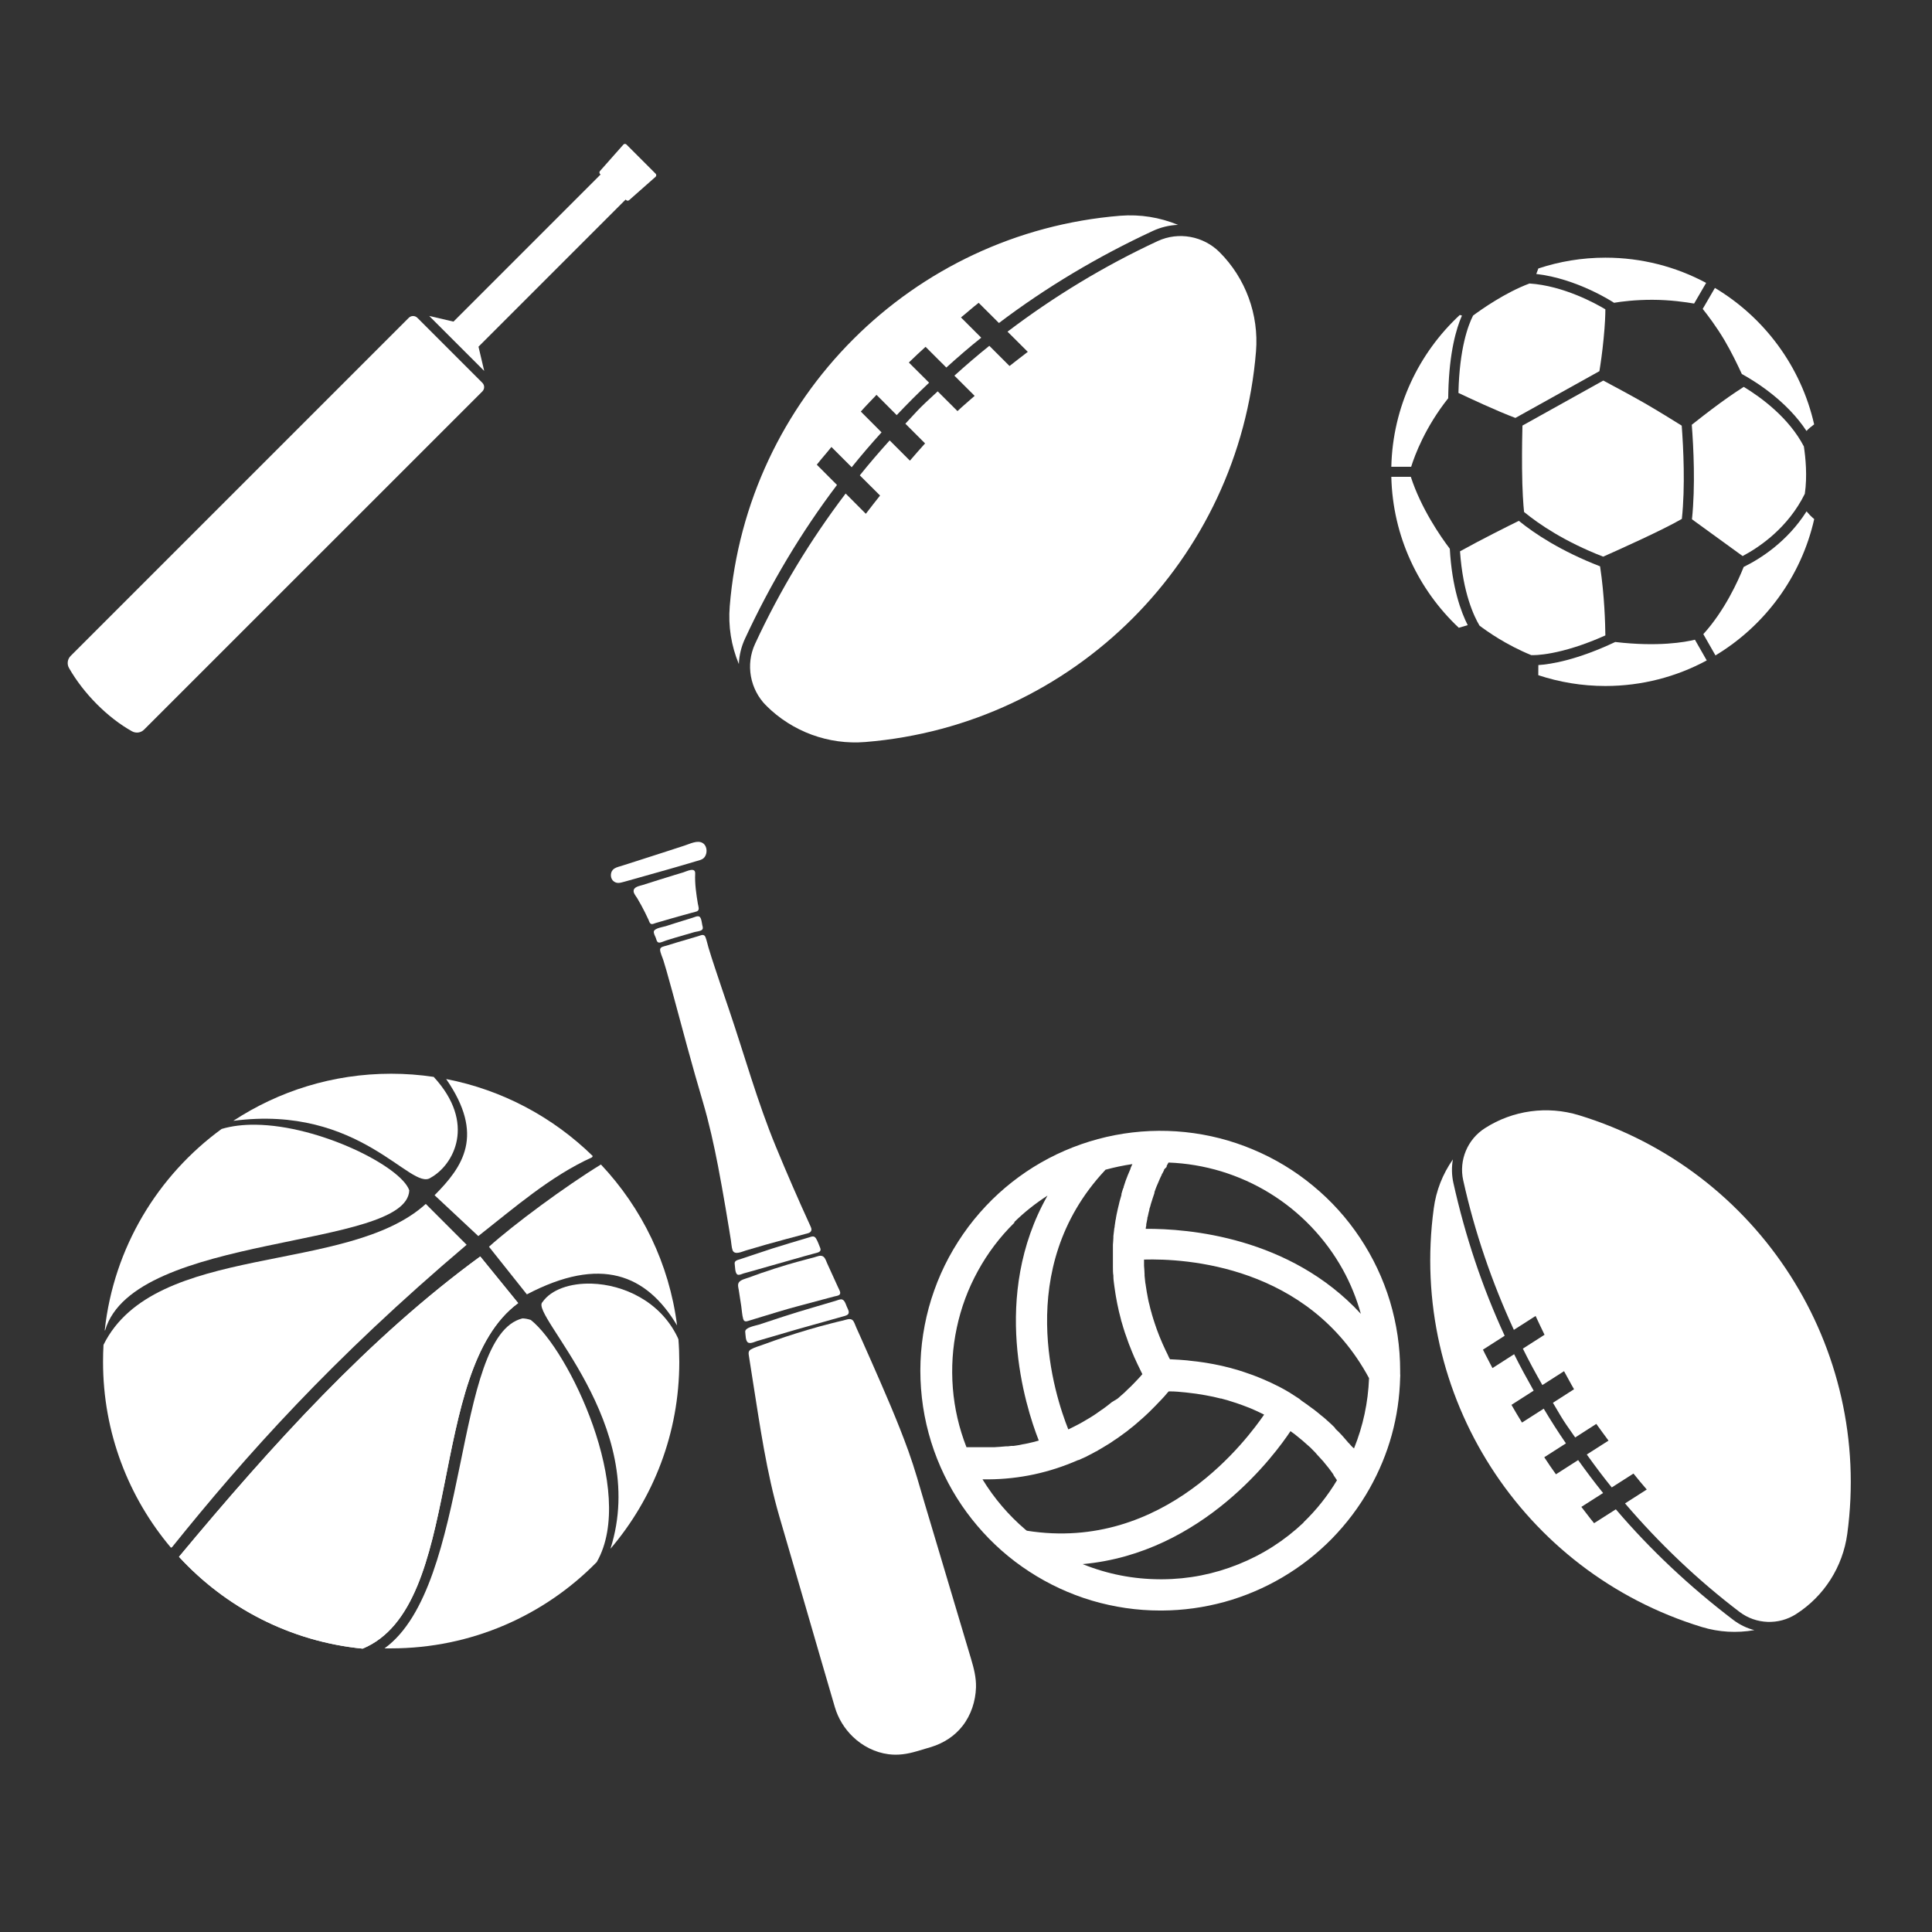 <svg xmlns="http://www.w3.org/2000/svg" xmlns:xlink="http://www.w3.org/1999/xlink" width="150" zoomAndPan="magnify" viewBox="0 0 112.5 112.5" height="150" preserveAspectRatio="xMidYMid meet" version="1.2"><rect x="0" y="0" width="112.5" height="112.5" fill="#333333" stroke="none"/><defs><clipPath id="3f62973e24"><path d="M 3.883 18 L 29 18 L 29 42.711 L 3.883 42.711 Z M 3.883 18 "/></clipPath><clipPath id="66205a9218"><path d="M 24 8.363 L 38.23 8.363 L 38.23 22 L 24 22 Z M 24 8.363 "/></clipPath><clipPath id="5b46f3856f"><path d="M 13 62.527 L 27 62.527 L 27 69 L 13 69 Z M 13 62.527 "/></clipPath><clipPath id="3a559a1b12"><path d="M 31 74 L 39.574 74 L 39.574 91 L 31 91 Z M 31 74 "/></clipPath><clipPath id="89c434afcc"><path d="M 28 67 L 39.574 67 L 39.574 78 L 28 78 Z M 28 67 "/></clipPath><clipPath id="23f28cfefe"><path d="M 25 62.527 L 35 62.527 L 35 72 L 25 72 Z M 25 62.527 "/></clipPath><clipPath id="07452a8359"><path d="M 53 65 L 81.535 65 L 81.535 93.863 L 53 93.863 Z M 53 65 "/></clipPath><clipPath id="7c857fd684"><path d="M 42 12 L 74 12 L 74 44 L 42 44 Z M 42 12 "/></clipPath><clipPath id="77b296493b"><path d="M 36.352 32.82 L 62.75 6.422 L 80.703 24.375 L 54.305 50.773 Z M 36.352 32.82 "/></clipPath><clipPath id="965990952f"><path d="M 36.352 32.82 L 62.75 6.422 L 80.703 24.375 L 54.305 50.773 Z M 36.352 32.82 "/></clipPath><clipPath id="6354840bbe"><path d="M 99 16 L 105.672 16 L 105.672 26 L 99 26 Z M 99 16 "/></clipPath><clipPath id="3afaa89839"><path d="M 98 22 L 105.672 22 L 105.672 33 L 98 33 Z M 98 22 "/></clipPath><clipPath id="4eda6bbd2a"><path d="M 99 29 L 105.672 29 L 105.672 39 L 99 39 Z M 99 29 "/></clipPath><clipPath id="db7d5efadb"><path d="M 81.031 18 L 86 18 L 86 28 L 81.031 28 Z M 81.031 18 "/></clipPath><clipPath id="f0b90b8fd5"><path d="M 81.031 27 L 86 27 L 86 37 L 81.031 37 Z M 81.031 27 "/></clipPath><clipPath id="c58151398f"><path d="M 36 50 L 41 50 L 41 54 L 36 54 Z M 36 50 "/></clipPath><clipPath id="d75782d1e3"><path d="M 73.816 65.887 L 54.441 103.781 L 17.875 85.09 L 37.25 47.191 Z M 73.816 65.887 "/></clipPath><clipPath id="a8af610d5c"><path d="M 73.816 65.887 L 54.441 103.781 L 17.875 85.09 L 37.25 47.191 Z M 73.816 65.887 "/></clipPath><clipPath id="7238b26168"><path d="M 38 53 L 41 53 L 41 55 L 38 55 Z M 38 53 "/></clipPath><clipPath id="2ffa6b5b6f"><path d="M 73.816 65.887 L 54.441 103.781 L 17.875 85.09 L 37.25 47.191 Z M 73.816 65.887 "/></clipPath><clipPath id="cd090f1603"><path d="M 73.816 65.887 L 54.441 103.781 L 17.875 85.09 L 37.25 47.191 Z M 73.816 65.887 "/></clipPath><clipPath id="ee1445b067"><path d="M 35 49 L 42 49 L 42 52 L 35 52 Z M 35 49 "/></clipPath><clipPath id="7e0f409d8b"><path d="M 73.816 65.887 L 54.441 103.781 L 17.875 85.09 L 37.25 47.191 Z M 73.816 65.887 "/></clipPath><clipPath id="f5037ca5ba"><path d="M 73.816 65.887 L 54.441 103.781 L 17.875 85.09 L 37.25 47.191 Z M 73.816 65.887 "/></clipPath><clipPath id="d46ac8f5b8"><path d="M 41.375 49.324 L 39.371 53.242 L 35.387 51.203 L 37.391 47.285 Z M 41.375 49.324 "/></clipPath><clipPath id="6ae08a4264"><path d="M 38 54 L 48 54 L 48 73 L 38 73 Z M 38 54 "/></clipPath><clipPath id="eec44203b1"><path d="M 73.816 65.887 L 54.441 103.781 L 17.875 85.09 L 37.25 47.191 Z M 73.816 65.887 "/></clipPath><clipPath id="d289cd6abb"><path d="M 73.816 65.887 L 54.441 103.781 L 17.875 85.09 L 37.25 47.191 Z M 73.816 65.887 "/></clipPath><clipPath id="5de3393b84"><path d="M 43 76 L 57 76 L 57 103 L 43 103 Z M 43 76 "/></clipPath><clipPath id="9b812d9420"><path d="M 73.816 65.887 L 54.441 103.781 L 17.875 85.09 L 37.25 47.191 Z M 73.816 65.887 "/></clipPath><clipPath id="958ba686a2"><path d="M 73.816 65.887 L 54.441 103.781 L 17.875 85.09 L 37.25 47.191 Z M 73.816 65.887 "/></clipPath><clipPath id="e60bd6f626"><path d="M 64.363 84.375 L 54.449 103.766 L 35.688 94.172 L 45.602 74.781 Z M 64.363 84.375 "/></clipPath><clipPath id="24929c4bc7"><path d="M 42 72 L 48 72 L 48 75 L 42 75 Z M 42 72 "/></clipPath><clipPath id="465a114363"><path d="M 73.816 65.887 L 54.441 103.781 L 17.875 85.09 L 37.25 47.191 Z M 73.816 65.887 "/></clipPath><clipPath id="420928043e"><path d="M 73.816 65.887 L 54.441 103.781 L 17.875 85.09 L 37.25 47.191 Z M 73.816 65.887 "/></clipPath><clipPath id="03c527827a"><path d="M 43 75 L 50 75 L 50 79 L 43 79 Z M 43 75 "/></clipPath><clipPath id="473ff9ea30"><path d="M 73.816 65.887 L 54.441 103.781 L 17.875 85.09 L 37.25 47.191 Z M 73.816 65.887 "/></clipPath><clipPath id="d96abb48bd"><path d="M 73.816 65.887 L 54.441 103.781 L 17.875 85.09 L 37.25 47.191 Z M 73.816 65.887 "/></clipPath><clipPath id="269bab6c52"><path d="M 42 73 L 49 73 L 49 77 L 42 77 Z M 42 73 "/></clipPath><clipPath id="c2d9b645ef"><path d="M 73.816 65.887 L 54.441 103.781 L 17.875 85.09 L 37.25 47.191 Z M 73.816 65.887 "/></clipPath><clipPath id="45a191183a"><path d="M 73.816 65.887 L 54.441 103.781 L 17.875 85.09 L 37.25 47.191 Z M 73.816 65.887 "/></clipPath><clipPath id="bac771e1ca"><path d="M 83 64 L 108 64 L 108 96 L 83 96 Z M 83 64 "/></clipPath><clipPath id="afbb4bc976"><path d="M 96.828 59.055 L 114.953 87.352 L 95.461 99.836 L 77.336 71.539 Z M 96.828 59.055 "/></clipPath><clipPath id="9be886ea53"><path d="M 77.613 71.363 L 95.734 99.66 L 115.227 87.176 L 97.105 58.879 Z M 77.613 71.363 "/></clipPath></defs><g id="ef7b071786"><g clip-rule="nonzero" clip-path="url(#3f62973e24)"><path style=" stroke:none;fill-rule:nonzero;fill:#ffffff;fill-opacity:1;" d="M 7.691 42.586 C 6.266 41.793 4.867 40.383 4.02 38.902 C 3.887 38.672 3.926 38.383 4.113 38.195 L 23.801 18.508 C 23.941 18.367 24.164 18.367 24.305 18.508 L 28.086 22.289 C 28.227 22.43 28.227 22.652 28.086 22.793 L 8.391 42.484 C 8.207 42.672 7.922 42.711 7.691 42.586 "/></g><g clip-rule="nonzero" clip-path="url(#66205a9218)"><path style=" stroke:none;fill-rule:nonzero;fill:#ffffff;fill-opacity:1;" d="M 27.863 20.188 L 36.43 11.621 L 36.461 11.648 C 36.508 11.699 36.582 11.699 36.633 11.656 L 38.172 10.297 C 38.227 10.25 38.227 10.164 38.176 10.113 L 36.477 8.414 C 36.426 8.363 36.344 8.367 36.297 8.422 L 34.938 9.957 C 34.891 10.008 34.895 10.086 34.941 10.133 L 34.973 10.16 L 26.406 18.727 L 24.992 18.398 L 28.195 21.598 L 27.863 20.188 "/></g><path style=" stroke:none;fill-rule:evenodd;fill:#ffffff;fill-opacity:1;" d="M 27.965 73.164 L 30.172 75.879 C 24.793 79.82 27.082 93.523 21.117 96 C 16.898 95.586 13.137 93.605 10.422 90.652 C 15.859 84.121 21.48 77.902 27.965 73.164 Z M 27.965 73.164 "/><path style=" stroke:none;fill-rule:evenodd;fill:#ffffff;fill-opacity:1;" d="M 24.793 70.105 L 27.172 72.484 C 19.297 79.16 14.312 84.754 10.027 90.082 L 9.957 90.125 C 7.488 87.203 6 83.426 6 79.305 C 6 78.969 6.008 78.641 6.027 78.309 C 9.008 72.293 20.215 74.266 24.793 70.105 Z M 24.793 70.105 "/><path style=" stroke:none;fill-rule:evenodd;fill:#ffffff;fill-opacity:1;" d="M 14.871 65.492 C 18.617 65.531 23.371 67.938 23.832 69.316 C 23.684 72.773 7.793 71.758 6.121 77.465 L 6.098 77.465 C 6.621 72.652 9.188 68.449 12.906 65.738 C 13.512 65.559 14.18 65.484 14.871 65.492 Z M 14.871 65.492 "/><g clip-rule="nonzero" clip-path="url(#5b46f3856f)"><path style=" stroke:none;fill-rule:evenodd;fill:#ffffff;fill-opacity:1;" d="M 22.777 62.523 C 23.617 62.523 24.445 62.586 25.254 62.707 C 27.75 65.41 26.418 67.836 25.078 68.578 C 23.934 69.395 20.984 64.293 13.586 65.266 C 16.227 63.535 19.383 62.523 22.777 62.523 Z M 22.777 62.523 "/></g><path style=" stroke:none;fill-rule:evenodd;fill:#ffffff;fill-opacity:1;" d="M 30.422 76.77 C 30.578 76.773 30.738 76.805 30.906 76.859 C 33.094 78.578 37.094 86.836 34.754 90.949 C 34.754 90.949 34.754 90.953 34.754 90.953 C 31.711 94.059 27.465 95.984 22.773 95.984 C 22.645 95.984 22.52 95.984 22.391 95.984 C 27.441 92.332 26.344 77.773 30.422 76.77 Z M 30.422 76.77 "/><g clip-rule="nonzero" clip-path="url(#3a559a1b12)"><path style=" stroke:none;fill-rule:evenodd;fill:#ffffff;fill-opacity:1;" d="M 34.461 74.746 C 36.297 74.805 38.441 75.766 39.449 77.859 L 39.504 77.988 C 39.539 78.422 39.555 78.859 39.555 79.305 C 39.555 83.453 38.047 87.254 35.547 90.184 C 37.859 82.922 30.82 76.535 31.586 75.824 C 32.09 75.09 33.203 74.707 34.461 74.746 Z M 34.461 74.746 "/></g><g clip-rule="nonzero" clip-path="url(#89c434afcc)"><path style=" stroke:none;fill-rule:evenodd;fill:#ffffff;fill-opacity:1;" d="M 34.992 67.809 C 37.363 70.328 38.969 73.574 39.426 77.18 C 37.641 74.199 34.98 73.117 30.68 75.371 L 28.473 72.598 C 29.914 71.297 32.953 69.055 34.992 67.809 Z M 34.992 67.809 "/></g><g clip-rule="nonzero" clip-path="url(#23f28cfefe)"><path style=" stroke:none;fill-rule:evenodd;fill:#ffffff;fill-opacity:1;" d="M 25.98 62.832 C 29.27 63.469 32.215 65.066 34.516 67.316 L 34.473 67.391 C 32.051 68.492 29.984 70.301 27.852 71.977 L 25.305 69.598 C 26.965 67.926 28.242 66.102 25.98 62.832 Z M 25.98 62.832 "/></g><path style=" stroke:none;fill-rule:evenodd;fill:#ffffff;fill-opacity:1;" d="M 27.965 73.164 L 30.172 75.879 C 24.793 79.82 27.082 93.523 21.117 96 C 16.898 95.586 13.137 93.605 10.422 90.652 C 15.859 84.121 21.48 77.902 27.965 73.164 Z M 27.965 73.164 "/><g clip-rule="nonzero" clip-path="url(#07452a8359)"><path style=" stroke:none;fill-rule:nonzero;fill:#ffffff;fill-opacity:1;" d="M 81.531 79.988 C 81.531 79.93 81.531 79.871 81.531 79.816 C 81.531 78.441 81.332 77.094 80.938 75.777 C 80.539 74.461 79.957 73.23 79.195 72.082 C 78.434 70.938 77.523 69.926 76.461 69.051 C 75.402 68.172 74.234 67.469 72.969 66.938 C 71.699 66.402 70.379 66.066 69.012 65.922 C 67.641 65.781 66.281 65.84 64.93 66.098 C 63.578 66.359 62.293 66.809 61.074 67.445 C 59.855 68.086 58.758 68.887 57.773 69.852 C 57.273 70.348 56.809 70.875 56.387 71.438 C 55.965 72.004 55.586 72.598 55.25 73.219 C 54.918 73.84 54.633 74.48 54.398 75.145 C 54.16 75.809 53.977 76.488 53.844 77.18 C 53.711 77.875 53.629 78.57 53.602 79.277 C 53.574 79.98 53.602 80.684 53.68 81.383 C 53.758 82.086 53.891 82.777 54.074 83.457 C 54.258 84.137 54.492 84.801 54.777 85.445 C 55.324 86.684 56.035 87.82 56.914 88.852 C 57.793 89.887 58.797 90.773 59.934 91.512 C 61.066 92.25 62.285 92.816 63.582 93.203 C 64.883 93.586 66.211 93.781 67.562 93.781 L 67.672 93.781 C 68.902 93.773 70.109 93.605 71.297 93.281 C 72.48 92.953 73.605 92.477 74.664 91.855 C 75.727 91.23 76.688 90.48 77.551 89.602 C 78.41 88.723 79.145 87.75 79.75 86.676 C 80.879 84.668 81.473 82.512 81.531 80.207 C 81.539 80.133 81.539 80.059 81.531 79.988 Z M 78.531 84.031 L 78.457 83.941 C 78.363 83.832 78.27 83.723 78.168 83.609 L 78.137 83.574 C 78.027 83.453 77.906 83.332 77.77 83.207 L 77.715 83.121 C 77.59 82.996 77.461 82.871 77.324 82.754 C 77.188 82.625 77.039 82.5 76.891 82.387 L 76.785 82.297 C 76.633 82.172 76.473 82.047 76.305 81.93 C 76.141 81.805 75.965 81.684 75.789 81.562 L 75.652 81.449 C 75.469 81.328 75.285 81.211 75.082 81.082 L 75.047 81.062 C 74.863 80.953 74.68 80.848 74.473 80.742 L 74.336 80.676 C 74.121 80.566 73.906 80.465 73.676 80.367 L 73.609 80.336 C 73.402 80.246 73.188 80.164 72.969 80.078 L 72.812 80.023 C 72.57 79.934 72.324 79.855 72.078 79.777 L 71.969 79.746 C 71.738 79.68 71.5 79.617 71.258 79.559 L 71.09 79.52 C 70.816 79.461 70.539 79.406 70.246 79.359 L 70.098 79.336 C 69.852 79.297 69.59 79.266 69.312 79.238 L 69.129 79.215 C 68.824 79.184 68.512 79.168 68.188 79.152 L 68.129 79.152 L 68.07 79.047 C 68.039 78.973 68 78.902 67.969 78.828 C 67.902 78.699 67.844 78.57 67.785 78.441 C 67.75 78.371 67.719 78.301 67.688 78.227 C 67.629 78.098 67.578 77.965 67.523 77.836 C 67.5 77.773 67.473 77.707 67.449 77.645 C 67.387 77.488 67.328 77.324 67.277 77.168 L 67.246 77.078 C 67.184 76.887 67.125 76.711 67.07 76.516 C 67.07 76.473 67.047 76.426 67.031 76.375 C 66.996 76.242 66.957 76.105 66.93 75.973 L 66.883 75.789 C 66.859 75.668 66.832 75.551 66.812 75.422 L 66.777 75.234 C 66.754 75.117 66.738 74.996 66.719 74.867 C 66.719 74.812 66.699 74.754 66.691 74.699 C 66.676 74.562 66.66 74.422 66.648 74.285 L 66.648 74.195 C 66.648 74.031 66.625 73.867 66.617 73.703 C 66.617 73.668 66.617 73.633 66.617 73.598 C 66.617 73.512 66.617 73.43 66.617 73.344 C 69.016 73.277 76.172 73.668 79.719 80.25 C 79.664 81.664 79.375 83.027 78.844 84.34 C 78.73 84.254 78.641 84.145 78.543 84.031 Z M 78.195 73.934 C 78.645 74.75 78.992 75.609 79.242 76.504 C 75.105 72.012 69.164 71.539 66.715 71.555 C 66.715 71.492 66.734 71.426 66.746 71.363 L 66.746 71.289 C 66.766 71.184 66.785 71.078 66.809 70.973 C 66.809 70.934 66.809 70.891 66.832 70.852 L 66.887 70.598 L 66.922 70.469 C 66.922 70.391 66.961 70.309 66.984 70.23 C 67.004 70.152 67.004 70.152 67.012 70.117 C 67.02 70.078 67.062 69.945 67.094 69.859 L 67.117 69.785 C 67.148 69.68 67.184 69.574 67.223 69.469 C 67.223 69.453 67.223 69.434 67.223 69.418 L 67.309 69.18 C 67.324 69.148 67.336 69.117 67.348 69.082 L 67.426 68.902 C 67.438 68.871 67.449 68.84 67.465 68.809 C 67.488 68.754 67.512 68.699 67.535 68.645 L 67.574 68.559 L 67.652 68.398 C 67.652 68.375 67.652 68.352 67.684 68.336 L 67.785 68.133 C 67.785 68.121 67.785 68.109 67.785 68.098 L 67.934 67.949 L 67.934 67.891 L 67.992 67.785 L 68.023 67.73 L 68.047 67.695 C 69.09 67.734 70.109 67.906 71.109 68.207 C 72.105 68.512 73.051 68.934 73.938 69.48 C 74.828 70.027 75.633 70.68 76.355 71.434 C 77.074 72.188 77.688 73.02 78.195 73.934 Z M 65.832 68.023 L 65.832 68.051 C 65.793 68.145 65.754 68.238 65.711 68.336 L 65.676 68.418 C 65.633 68.523 65.594 68.633 65.551 68.742 L 65.43 69.109 C 65.43 69.141 65.43 69.172 65.398 69.203 C 65.367 69.309 65.328 69.414 65.301 69.523 C 65.297 69.543 65.297 69.562 65.301 69.582 C 65.262 69.707 65.227 69.836 65.191 69.969 C 65.184 70.004 65.176 70.035 65.168 70.07 C 65.137 70.184 65.113 70.293 65.086 70.41 L 65.066 70.504 C 65.035 70.641 65.004 70.785 64.98 70.93 C 64.98 70.961 64.98 70.996 64.961 71.027 L 64.906 71.395 C 64.906 71.438 64.906 71.473 64.887 71.512 C 64.867 71.668 64.848 71.824 64.832 71.98 C 64.836 72.008 64.836 72.035 64.832 72.066 C 64.832 72.199 64.812 72.336 64.805 72.477 C 64.805 72.52 64.805 72.57 64.805 72.613 C 64.805 72.777 64.805 72.945 64.805 73.117 C 64.801 73.133 64.801 73.145 64.805 73.16 C 64.805 73.32 64.805 73.48 64.805 73.641 C 64.805 73.695 64.805 73.742 64.805 73.789 C 64.805 73.949 64.805 74.117 64.832 74.281 C 64.832 74.301 64.832 74.32 64.832 74.336 C 64.832 74.516 64.867 74.703 64.887 74.887 L 64.91 75.043 C 64.934 75.199 64.953 75.359 64.984 75.52 C 64.988 75.555 64.996 75.59 65.004 75.629 C 65.035 75.816 65.074 75.996 65.121 76.207 L 65.152 76.355 C 65.191 76.516 65.234 76.684 65.277 76.844 C 65.277 76.891 65.301 76.938 65.316 76.988 C 65.371 77.188 65.434 77.387 65.5 77.594 L 65.547 77.727 C 65.605 77.898 65.664 78.07 65.73 78.246 C 65.75 78.297 65.77 78.352 65.793 78.402 C 65.875 78.617 65.961 78.824 66.055 79.043 L 66.102 79.141 C 66.184 79.328 66.273 79.516 66.367 79.703 C 66.395 79.762 66.422 79.82 66.449 79.875 L 66.52 80.016 L 66.43 80.121 L 66.262 80.305 C 66.188 80.387 66.109 80.469 66.031 80.547 L 65.867 80.715 L 65.629 80.941 L 65.469 81.098 L 65.215 81.32 C 65.168 81.363 65.121 81.41 65.066 81.449 L 64.734 81.652 L 64.633 81.734 C 64.504 81.84 64.371 81.938 64.238 82.035 L 64.109 82.121 L 63.84 82.312 L 63.676 82.422 L 63.445 82.566 L 63.266 82.672 L 63.047 82.801 L 62.867 82.902 L 62.648 83.016 L 62.473 83.105 L 62.258 83.211 L 62.207 83.234 C 61.426 81.281 58.988 73.891 64.332 68.16 C 64.348 68.145 64.359 68.129 64.371 68.113 C 64.887 67.973 65.406 67.863 65.938 67.785 Z M 59.062 71.16 C 59.652 70.582 60.297 70.07 60.996 69.621 C 57.688 75.465 59.691 81.852 60.488 83.883 L 60.406 83.906 L 60.227 83.957 L 60.043 84 L 59.879 84.039 L 59.691 84.078 L 59.535 84.105 L 59.348 84.145 L 59.203 84.168 L 59.02 84.195 L 58.883 84.195 L 58.695 84.219 L 58.582 84.219 C 58.34 84.242 58.113 84.258 57.898 84.27 L 56.277 84.27 C 55.844 83.16 55.578 82.016 55.484 80.832 C 55.391 79.645 55.465 78.473 55.715 77.309 C 55.961 76.148 56.371 75.047 56.945 74.004 C 57.516 72.961 58.227 72.023 59.074 71.191 Z M 57.223 86.141 C 59.035 86.172 60.781 85.844 62.457 85.156 L 62.789 85.016 L 62.82 85.016 L 63.133 84.871 L 63.191 84.848 L 63.48 84.699 L 63.559 84.66 L 63.828 84.512 C 63.863 84.512 63.895 84.48 63.93 84.457 L 64.184 84.309 L 64.301 84.238 L 64.539 84.094 L 64.676 84.008 L 64.898 83.855 L 65.047 83.758 L 65.262 83.605 L 65.422 83.488 L 65.629 83.336 L 65.793 83.203 L 65.992 83.047 L 66.164 82.902 L 66.355 82.734 L 66.535 82.578 L 66.719 82.41 L 66.906 82.234 L 67.273 81.867 L 67.441 81.691 L 67.637 81.488 L 67.809 81.301 L 67.996 81.082 L 68.055 81.02 L 68.109 81.02 C 68.434 81.02 68.742 81.051 69.047 81.082 L 69.215 81.102 C 69.516 81.133 69.805 81.176 70.09 81.227 L 70.223 81.25 C 70.512 81.301 70.801 81.363 71.07 81.434 L 71.105 81.434 C 71.375 81.504 71.637 81.582 71.891 81.668 L 71.98 81.695 C 72.23 81.781 72.465 81.867 72.715 81.965 L 72.832 82.012 C 73.055 82.109 73.273 82.203 73.48 82.309 L 73.582 82.359 L 73.609 82.375 C 72.711 83.668 67.844 90.41 59.793 89.133 L 59.711 89.07 C 58.723 88.227 57.891 87.25 57.211 86.141 Z M 75.91 88.656 C 74.797 89.707 73.531 90.52 72.109 91.09 C 70.691 91.66 69.215 91.953 67.684 91.961 L 67.562 91.961 C 66 91.957 64.492 91.664 63.043 91.078 C 70.074 90.445 74.301 84.609 75.145 83.336 L 75.328 83.469 L 75.402 83.523 C 75.559 83.648 75.711 83.773 75.852 83.891 L 75.918 83.949 L 76.332 84.316 L 76.363 84.352 C 76.496 84.48 76.625 84.613 76.73 84.742 C 76.852 84.871 76.965 84.996 77.066 85.109 L 77.098 85.152 C 77.199 85.27 77.289 85.387 77.379 85.496 L 77.41 85.539 C 77.496 85.656 77.578 85.762 77.648 85.867 L 77.648 85.891 C 77.723 85.996 77.793 86.102 77.852 86.195 C 77.309 87.102 76.656 87.922 75.895 88.656 Z M 75.91 88.656 "/></g><g clip-rule="nonzero" clip-path="url(#7c857fd684)"><g clip-rule="nonzero" clip-path="url(#77b296493b)"><g clip-rule="nonzero" clip-path="url(#965990952f)"><path style=" stroke:none;fill-rule:nonzero;fill:#ffffff;fill-opacity:1;" d="M 53.633 23.699 C 53.316 24.016 53.023 24.352 52.719 24.672 L 53.867 25.82 C 53.566 26.145 53.277 26.492 52.984 26.824 L 51.805 25.645 C 51.203 26.312 50.629 26.977 50.066 27.68 L 51.246 28.855 C 50.969 29.207 50.688 29.559 50.418 29.918 L 49.242 28.738 C 47.191 31.441 45.41 34.375 43.969 37.488 C 43.406 38.699 43.672 40.141 44.613 41.086 C 46.137 42.605 48.246 43.383 50.391 43.207 C 62.523 42.223 72.152 32.594 73.137 20.461 C 73.309 18.32 72.535 16.207 71.016 14.684 C 70.07 13.742 68.629 13.477 67.418 14.035 C 64.305 15.48 61.371 17.262 58.668 19.312 L 59.848 20.488 C 59.492 20.758 59.141 21.035 58.785 21.312 L 57.609 20.137 C 56.91 20.695 56.242 21.273 55.574 21.875 L 56.754 23.051 C 56.422 23.348 56.078 23.629 55.754 23.938 L 54.602 22.789 C 54.281 23.094 53.945 23.387 53.633 23.699 Z M 49.684 19.754 C 45.637 23.801 42.984 29.242 42.492 35.309 C 42.398 36.465 42.578 37.598 43.023 38.668 C 43.043 38.156 43.164 37.66 43.379 37.195 C 44.859 34.004 46.648 31 48.738 28.238 L 47.562 27.059 C 47.836 26.707 48.137 26.375 48.414 26.027 L 49.594 27.207 C 50.152 26.512 50.734 25.836 51.332 25.176 L 50.125 23.965 C 50.418 23.633 50.734 23.312 51.039 22.992 L 52.215 24.172 C 52.828 23.523 53.453 22.898 54.102 22.285 L 52.922 21.109 C 53.246 20.797 53.566 20.488 53.895 20.195 L 55.105 21.402 C 55.766 20.805 56.441 20.219 57.137 19.664 L 55.957 18.484 C 56.309 18.203 56.637 17.902 56.988 17.633 L 58.168 18.809 C 60.93 16.719 63.938 14.93 67.125 13.449 C 67.59 13.234 68.086 13.113 68.598 13.094 C 67.523 12.652 66.391 12.473 65.238 12.562 C 59.172 13.055 53.73 15.707 49.684 19.754 "/></g></g></g><g clip-rule="nonzero" clip-path="url(#6354840bbe)"><path style=" stroke:none;fill-rule:nonzero;fill:#ffffff;fill-opacity:1;" d="M 100.426 19.828 C 100.828 20.512 101.188 21.262 101.426 21.777 C 102.332 22.277 104.066 23.391 105.191 25.094 C 105.328 24.949 105.496 24.816 105.637 24.711 C 104.875 21.344 102.742 18.488 99.859 16.766 L 99.148 17.988 C 99.426 18.336 99.941 19.008 100.426 19.828 Z M 100.426 19.828 "/></g><path style=" stroke:none;fill-rule:nonzero;fill:#ffffff;fill-opacity:1;" d="M 84.922 22.879 C 85.531 23.168 87.18 23.941 88.242 24.336 L 93.133 21.613 C 93.199 21.211 93.301 20.531 93.379 19.711 C 93.461 18.883 93.48 18.32 93.48 18.012 C 92.922 17.676 91.039 16.637 89.062 16.508 C 87.648 17.035 86.262 18.016 85.777 18.375 C 85.484 18.949 84.988 20.285 84.926 22.832 C 84.922 22.848 84.922 22.863 84.922 22.879 Z M 84.922 22.879 "/><path style=" stroke:none;fill-rule:nonzero;fill:#ffffff;fill-opacity:1;" d="M 93.973 17.633 C 94.441 17.555 95.215 17.457 96.207 17.457 C 97.254 17.457 98.195 17.598 98.648 17.676 L 99.348 16.473 C 97.598 15.535 95.602 15.004 93.48 15.004 C 92.117 15.004 90.805 15.227 89.578 15.633 L 89.457 15.953 C 91.816 16.223 93.879 17.562 93.977 17.625 Z M 93.973 17.633 "/><g clip-rule="nonzero" clip-path="url(#3afaa89839)"><path style=" stroke:none;fill-rule:nonzero;fill:#ffffff;fill-opacity:1;" d="M 101.473 32.379 C 102.477 31.848 104.121 30.723 105.094 28.754 C 105.246 27.734 105.137 26.633 105.039 25.996 C 104.168 24.328 102.566 23.152 101.539 22.527 C 101.316 22.668 100.863 22.961 100.164 23.469 C 99.484 23.969 98.863 24.453 98.512 24.734 C 98.613 26.039 98.727 28.293 98.523 30.238 Z M 101.473 32.379 "/></g><path style=" stroke:none;fill-rule:nonzero;fill:#ffffff;fill-opacity:1;" d="M 93.359 22.16 L 88.652 24.781 C 88.641 25.199 88.621 26.039 88.629 27.27 C 88.641 28.609 88.703 29.406 88.746 29.812 C 89.609 30.52 91.102 31.539 93.352 32.414 C 94.184 32.047 96.863 30.844 97.934 30.215 C 98.137 28.324 98.023 26.082 97.926 24.785 C 97.469 24.5 96.559 23.934 95.773 23.48 C 94.961 23.016 93.875 22.434 93.359 22.16 Z M 93.359 22.16 "/><g clip-rule="nonzero" clip-path="url(#4eda6bbd2a)"><path style=" stroke:none;fill-rule:nonzero;fill:#ffffff;fill-opacity:1;" d="M 105.195 29.777 C 104.059 31.57 102.461 32.559 101.535 33.012 C 101.211 33.824 100.43 35.555 99.184 36.926 L 99.891 38.164 C 102.762 36.438 104.883 33.586 105.641 30.227 C 105.457 30.074 105.309 29.914 105.195 29.777 Z M 105.195 29.777 "/></g><path style=" stroke:none;fill-rule:nonzero;fill:#ffffff;fill-opacity:1;" d="M 94.055 37.383 C 91.82 38.438 90.301 38.68 89.578 38.727 C 89.578 38.91 89.578 39.125 89.574 39.316 C 90.805 39.723 92.117 39.945 93.48 39.945 C 95.613 39.945 97.625 39.406 99.383 38.457 L 98.695 37.25 C 98.121 37.391 96.559 37.676 94.055 37.383 Z M 94.055 37.383 "/><g clip-rule="nonzero" clip-path="url(#db7d5efadb)"><path style=" stroke:none;fill-rule:nonzero;fill:#ffffff;fill-opacity:1;" d="M 84.328 23.191 C 84.332 23.07 84.332 22.953 84.336 22.816 C 84.395 20.5 84.801 19.121 85.129 18.375 L 85.004 18.34 C 82.617 20.555 81.098 23.691 81.016 27.18 L 82.172 27.18 C 82.387 26.492 82.996 24.867 84.328 23.191 Z M 84.328 23.191 "/></g><path style=" stroke:none;fill-rule:nonzero;fill:#ffffff;fill-opacity:1;" d="M 93.172 32.977 C 90.883 32.09 89.352 31.07 88.441 30.328 C 87.777 30.656 86.289 31.398 85.016 32.102 C 85.184 34.539 85.836 35.902 86.152 36.43 C 86.59 36.762 87.695 37.547 89.164 38.148 C 89.312 38.156 90.824 38.188 93.48 37 C 93.473 36.336 93.43 34.68 93.172 32.977 Z M 93.172 32.977 "/><g clip-rule="nonzero" clip-path="url(#f0b90b8fd5)"><path style=" stroke:none;fill-rule:nonzero;fill:#ffffff;fill-opacity:1;" d="M 82.152 27.766 L 81.016 27.766 C 81.098 31.227 82.59 34.34 84.945 36.555 L 85.465 36.402 C 85.082 35.652 84.547 34.219 84.422 31.953 C 83.902 31.27 82.75 29.613 82.152 27.766 Z M 82.152 27.766 "/></g><g clip-rule="nonzero" clip-path="url(#c58151398f)"><g clip-rule="nonzero" clip-path="url(#d75782d1e3)"><g clip-rule="nonzero" clip-path="url(#a8af610d5c)"><path style=" stroke:none;fill-rule:nonzero;fill:#ffffff;fill-opacity:1;" d="M 38.172 53.75 C 38.457 53.668 38.746 53.582 39.031 53.5 C 39.438 53.379 39.852 53.27 40.262 53.156 C 40.363 53.129 40.477 53.109 40.574 53.07 C 40.762 52.996 40.664 52.789 40.637 52.629 C 40.543 52.059 40.453 51.461 40.48 50.883 C 40.48 50.887 40.48 50.895 40.48 50.879 C 40.504 50.461 39.988 50.738 39.766 50.805 C 39.605 50.852 39.449 50.902 39.289 50.949 C 38.965 51.051 38.641 51.148 38.316 51.25 C 38.02 51.344 37.727 51.438 37.43 51.531 C 37.246 51.59 36.879 51.637 36.895 51.902 C 36.902 52.039 37.039 52.191 37.109 52.309 C 37.27 52.578 37.418 52.852 37.559 53.133 C 37.629 53.277 37.699 53.422 37.766 53.566 C 37.809 53.668 37.836 53.805 37.965 53.809 C 38.031 53.809 38.109 53.77 38.172 53.75 "/></g></g></g><g clip-rule="nonzero" clip-path="url(#7238b26168)"><g clip-rule="nonzero" clip-path="url(#2ffa6b5b6f)"><g clip-rule="nonzero" clip-path="url(#cd090f1603)"><path style=" stroke:none;fill-rule:nonzero;fill:#ffffff;fill-opacity:1;" d="M 38.793 54.762 C 38.965 54.707 39.137 54.656 39.312 54.602 C 39.684 54.492 40.059 54.383 40.43 54.277 C 40.555 54.242 40.777 54.23 40.875 54.145 C 40.957 54.074 40.918 53.965 40.895 53.871 C 40.867 53.746 40.844 53.445 40.727 53.375 C 40.613 53.309 40.43 53.414 40.316 53.445 C 40.152 53.5 39.988 53.547 39.82 53.598 C 39.469 53.703 39.121 53.816 38.77 53.93 C 38.629 53.973 38.145 54.043 38.078 54.219 C 38.039 54.332 38.152 54.516 38.188 54.613 C 38.227 54.719 38.246 54.883 38.383 54.887 C 38.5 54.891 38.676 54.797 38.793 54.762 "/></g></g></g><g clip-rule="nonzero" clip-path="url(#ee1445b067)"><g clip-rule="nonzero" clip-path="url(#7e0f409d8b)"><g clip-rule="nonzero" clip-path="url(#f5037ca5ba)"><g clip-rule="nonzero" clip-path="url(#d46ac8f5b8)"><path style=" stroke:none;fill-rule:nonzero;fill:#ffffff;fill-opacity:1;" d="M 36.336 51.348 C 36.535 51.293 36.734 51.238 36.938 51.18 C 37.645 50.984 38.348 50.785 39.055 50.582 C 39.539 50.445 40.023 50.301 40.508 50.156 C 40.637 50.117 40.781 50.09 40.898 50.023 C 41.199 49.855 41.234 49.301 40.93 49.098 C 40.625 48.895 40.168 49.141 39.859 49.238 C 39.543 49.34 39.227 49.445 38.91 49.547 C 38.34 49.73 37.77 49.918 37.199 50.098 C 36.852 50.211 36.508 50.32 36.16 50.43 C 35.988 50.48 35.805 50.52 35.68 50.656 C 35.523 50.832 35.531 51.176 35.746 51.328 C 35.938 51.469 36.133 51.402 36.336 51.348 "/></g></g></g></g><g clip-rule="nonzero" clip-path="url(#6ae08a4264)"><g clip-rule="nonzero" clip-path="url(#eec44203b1)"><g clip-rule="nonzero" clip-path="url(#d289cd6abb)"><path style=" stroke:none;fill-rule:nonzero;fill:#ffffff;fill-opacity:1;" d="M 43.43 72.816 C 44.215 72.582 45.004 72.355 45.797 72.145 C 46.16 72.047 46.523 71.953 46.883 71.855 C 47.004 71.824 47.18 71.801 47.234 71.672 C 47.285 71.562 47.207 71.438 47.164 71.336 C 46.473 69.828 45.812 68.305 45.18 66.773 C 44.102 64.164 43.352 61.445 42.445 58.773 C 42.172 57.969 41.895 57.16 41.629 56.352 C 41.5 55.965 41.375 55.578 41.258 55.188 C 41.195 54.984 41.156 54.766 41.078 54.566 C 40.992 54.359 40.816 54.465 40.645 54.516 C 40.234 54.633 39.824 54.754 39.414 54.879 C 39.215 54.941 39.016 55 38.82 55.062 C 38.676 55.109 38.418 55.125 38.438 55.324 C 38.461 55.52 38.574 55.742 38.633 55.934 C 38.691 56.125 38.75 56.316 38.805 56.508 C 38.918 56.902 39.027 57.301 39.137 57.699 C 39.723 59.867 40.297 62.039 40.938 64.195 C 41.297 65.418 41.57 66.656 41.812 67.906 C 41.969 68.715 42.109 69.527 42.25 70.34 C 42.32 70.754 42.391 71.168 42.457 71.582 C 42.492 71.793 42.523 72.004 42.559 72.215 C 42.59 72.398 42.594 72.613 42.656 72.793 C 42.766 73.109 43.223 72.875 43.43 72.816 "/></g></g></g><g clip-rule="nonzero" clip-path="url(#5de3393b84)"><g clip-rule="nonzero" clip-path="url(#9b812d9420)"><g clip-rule="nonzero" clip-path="url(#958ba686a2)"><g clip-rule="nonzero" clip-path="url(#e60bd6f626)"><path style=" stroke:none;fill-rule:nonzero;fill:#ffffff;fill-opacity:1;" d="M 53.379 101.977 C 53.66 101.891 53.945 101.812 54.223 101.727 C 54.941 101.504 55.578 101.102 56.043 100.508 C 56.543 99.871 56.805 99.066 56.832 98.262 C 56.848 97.68 56.707 97.141 56.543 96.59 C 56.43 96.215 56.32 95.84 56.207 95.465 C 55.73 93.859 55.25 92.25 54.77 90.645 C 54.465 89.625 54.16 88.602 53.855 87.582 C 53.551 86.551 53.262 85.512 52.898 84.5 C 52.258 82.727 51.496 80.996 50.738 79.273 C 50.551 78.848 50.359 78.422 50.172 77.996 C 50.066 77.758 49.961 77.523 49.855 77.289 C 49.797 77.164 49.75 76.98 49.652 76.879 C 49.512 76.734 49.246 76.859 49.082 76.895 C 48.855 76.945 48.633 77 48.41 77.059 C 47.961 77.172 47.516 77.293 47.07 77.426 C 46.184 77.688 45.305 77.977 44.438 78.297 C 44.207 78.383 43.941 78.453 43.727 78.574 C 43.547 78.676 43.59 78.828 43.617 79.008 C 43.691 79.465 43.762 79.922 43.832 80.379 C 44.254 83.035 44.633 85.734 45.387 88.324 C 45.688 89.363 45.992 90.406 46.297 91.445 C 46.785 93.129 47.273 94.809 47.762 96.492 C 48.047 97.461 48.328 98.434 48.613 99.406 C 48.805 100.059 49.168 100.652 49.656 101.125 C 50.223 101.672 50.953 102.047 51.734 102.148 C 52.301 102.223 52.836 102.137 53.379 101.977 "/></g></g></g></g><g clip-rule="nonzero" clip-path="url(#24929c4bc7)"><g clip-rule="nonzero" clip-path="url(#465a114363)"><g clip-rule="nonzero" clip-path="url(#420928043e)"><path style=" stroke:none;fill-rule:nonzero;fill:#ffffff;fill-opacity:1;" d="M 43.309 74.148 C 43.441 74.113 43.574 74.074 43.703 74.039 C 44.117 73.922 44.527 73.805 44.938 73.688 C 45.578 73.504 46.223 73.32 46.863 73.141 C 47.039 73.094 47.215 73.043 47.395 72.996 C 47.586 72.938 47.863 72.922 47.758 72.66 C 47.684 72.48 47.613 72.266 47.508 72.102 C 47.402 71.941 47.262 72.004 47.117 72.051 C 46.402 72.266 45.684 72.473 44.977 72.699 C 44.562 72.836 44.152 72.973 43.742 73.109 C 43.527 73.18 43.312 73.25 43.098 73.324 C 42.965 73.367 42.75 73.402 42.781 73.594 C 42.805 73.738 42.793 74.145 42.945 74.219 C 43.043 74.266 43.207 74.18 43.309 74.148 "/></g></g></g><g clip-rule="nonzero" clip-path="url(#03c527827a)"><g clip-rule="nonzero" clip-path="url(#473ff9ea30)"><g clip-rule="nonzero" clip-path="url(#d96abb48bd)"><path style=" stroke:none;fill-rule:nonzero;fill:#ffffff;fill-opacity:1;" d="M 44.117 78.078 C 44.859 77.859 45.602 77.641 46.348 77.426 C 47.059 77.223 47.773 77.023 48.488 76.824 C 48.727 76.758 48.961 76.691 49.199 76.625 C 49.543 76.527 49.418 76.324 49.309 76.086 C 49.234 75.918 49.172 75.629 48.941 75.664 C 48.848 75.676 48.75 75.719 48.66 75.746 C 48.215 75.879 47.77 76.008 47.32 76.141 C 46.746 76.312 46.176 76.48 45.605 76.668 C 45.133 76.82 44.664 76.977 44.191 77.133 C 44.027 77.188 43.352 77.293 43.395 77.562 C 43.418 77.719 43.402 78.105 43.574 78.184 C 43.719 78.254 43.969 78.121 44.117 78.078 "/></g></g></g><g clip-rule="nonzero" clip-path="url(#269bab6c52)"><g clip-rule="nonzero" clip-path="url(#c2d9b645ef)"><g clip-rule="nonzero" clip-path="url(#45a191183a)"><path style=" stroke:none;fill-rule:nonzero;fill:#ffffff;fill-opacity:1;" d="M 43.652 76.891 C 43.887 76.82 44.121 76.75 44.355 76.676 C 45.035 76.473 45.707 76.258 46.391 76.078 C 46.898 75.941 47.41 75.805 47.918 75.668 C 48.141 75.609 48.359 75.551 48.582 75.492 C 48.664 75.469 48.797 75.457 48.871 75.402 C 49.004 75.301 48.859 75.09 48.809 74.977 C 48.699 74.742 48.594 74.508 48.488 74.273 C 48.383 74.039 48.277 73.805 48.168 73.57 C 48.113 73.449 48.066 73.285 47.965 73.191 C 47.805 73.047 47.586 73.168 47.406 73.215 C 47.258 73.254 47.109 73.293 46.961 73.332 C 46.582 73.434 46.199 73.535 45.824 73.648 C 45.32 73.801 44.824 73.957 44.328 74.129 C 44.082 74.215 43.832 74.305 43.59 74.395 C 43.422 74.457 43.113 74.52 43.016 74.688 C 42.941 74.816 42.996 74.992 43.02 75.125 C 43.043 75.27 43.062 75.414 43.086 75.559 C 43.113 75.727 43.137 75.895 43.164 76.062 C 43.199 76.305 43.211 76.574 43.277 76.805 C 43.34 77.016 43.504 76.934 43.652 76.891 "/></g></g></g><g clip-rule="nonzero" clip-path="url(#bac771e1ca)"><g clip-rule="nonzero" clip-path="url(#afbb4bc976)"><g clip-rule="nonzero" clip-path="url(#9be886ea53)"><path style=" stroke:none;fill-rule:nonzero;fill:#ffffff;fill-opacity:1;" d="M 91.043 82.715 C 90.828 82.379 90.633 82.023 90.426 81.684 L 91.656 80.895 C 91.453 80.551 91.27 80.191 91.074 79.844 L 89.812 80.652 C 89.41 79.949 89.035 79.258 88.676 78.531 L 89.938 77.723 C 89.762 77.359 89.586 76.996 89.418 76.629 L 88.152 77.438 C 86.875 74.668 85.871 71.746 85.203 68.73 C 84.941 67.559 85.453 66.34 86.465 65.695 C 88.094 64.648 90.102 64.375 91.949 64.941 C 102.43 68.145 109.039 78.461 107.566 89.32 C 107.305 91.234 106.219 92.945 104.586 93.988 C 103.578 94.637 102.258 94.59 101.301 93.867 C 98.84 91.996 96.609 89.863 94.625 87.543 L 95.891 86.734 C 95.625 86.43 95.371 86.121 95.117 85.805 L 93.852 86.613 C 93.344 85.988 92.871 85.352 92.398 84.695 L 93.664 83.887 C 93.43 83.562 93.184 83.246 92.953 82.914 L 91.723 83.703 C 91.5 83.375 91.258 83.051 91.043 82.715 Z M 86.812 85.426 C 84.031 81.086 82.75 75.789 83.488 70.363 C 83.625 69.328 84.004 68.367 84.602 67.512 C 84.52 67.965 84.531 68.426 84.629 68.875 C 85.316 71.965 86.309 74.949 87.617 77.781 L 86.352 78.59 C 86.523 78.953 86.727 79.305 86.906 79.664 L 88.168 78.855 C 88.523 79.574 88.91 80.277 89.305 80.977 L 88.012 81.805 C 88.207 82.152 88.418 82.496 88.625 82.836 L 89.891 82.027 C 90.301 82.715 90.73 83.387 91.184 84.047 L 89.922 84.855 C 90.145 85.191 90.363 85.523 90.602 85.848 L 91.895 85.02 C 92.363 85.672 92.844 86.316 93.348 86.938 L 92.082 87.746 C 92.336 88.062 92.566 88.391 92.824 88.695 L 94.09 87.887 C 96.113 90.258 98.41 92.41 100.93 94.328 C 101.297 94.605 101.711 94.809 102.156 94.922 C 101.125 95.102 100.098 95.043 99.102 94.742 C 93.863 93.141 89.59 89.762 86.812 85.426 "/></g></g></g></g></svg>
